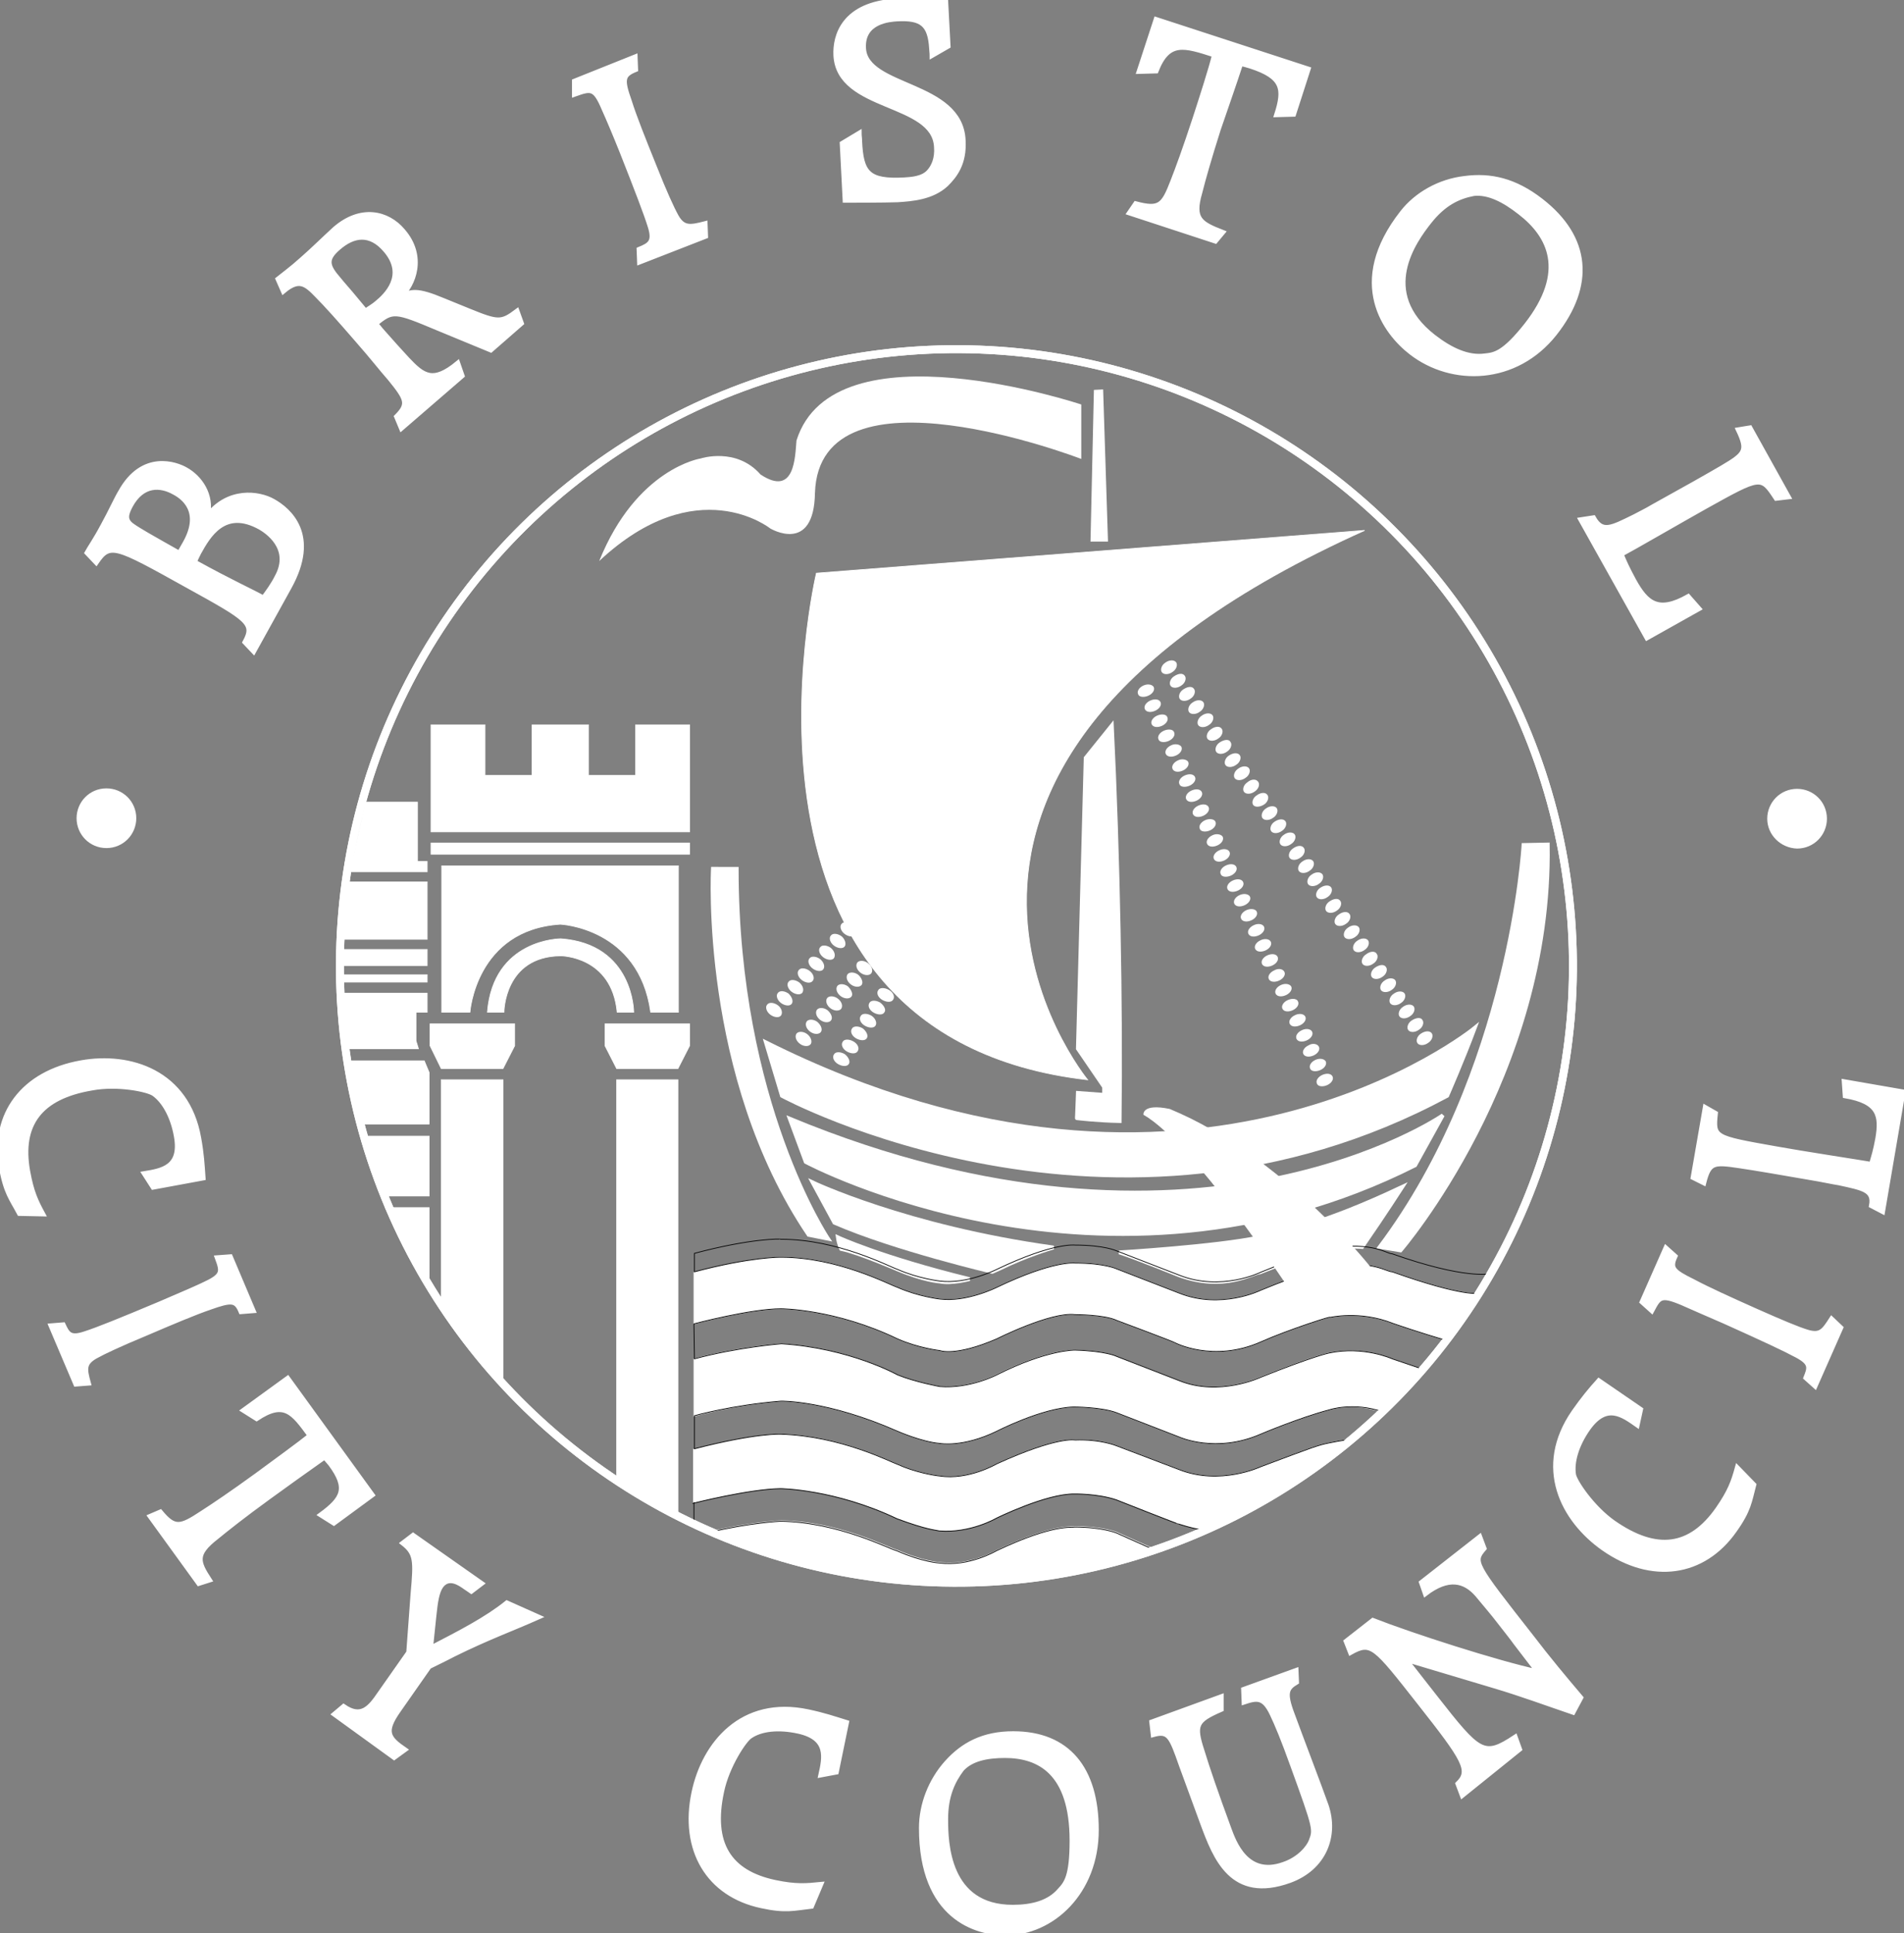 <?xml version="1.0" encoding="utf-8"?>
<!-- Generator: Adobe Illustrator 26.0.0, SVG Export Plug-In . SVG Version: 6.00 Build 0)  -->
<svg version="1.1" xmlns="http://www.w3.org/2000/svg" xmlns:xlink="http://www.w3.org/1999/xlink" x="0px" y="0px"
	 viewBox="0 0 391.8 397.6" style="enable-background:new 0 0 391.8 397.6;" xml:space="preserve">
<rect x="0" y="0" width="391.8" height="397.6" fill="#808080" stroke="none"/>
<style type="text/css">
	.st0{fill-rule:evenodd;clip-rule:evenodd;fill:none;stroke:#FFFFFF;stroke-width:1.631;stroke-miterlimit:3.864;}
	.st1{fill-rule:evenodd;clip-rule:evenodd;fill:#FFFFFF;stroke:#FFFFFF;stroke-width:0.155;stroke-miterlimit:3.864;}
	.st2{fill-rule:evenodd;clip-rule:evenodd;fill:none;stroke:#FFFFFF;stroke-width:0.155;stroke-miterlimit:3.864;}
	.st3{fill-rule:evenodd;clip-rule:evenodd;fill:#FFFFFF;}
	.st4{fill-rule:evenodd;clip-rule:evenodd;fill:#FFFFFF;stroke:#FFFFFF;stroke-width:0.777;stroke-miterlimit:3.864;}
	.st5{fill-rule:evenodd;clip-rule:evenodd;fill:none;stroke:#000000;stroke-width:0.155;stroke-miterlimit:3.864;}
	.st6{fill:none;stroke:#000000;stroke-width:0.155;stroke-miterlimit:3.864;}
	.st7{fill-rule:evenodd;clip-rule:evenodd;fill:none;}
	.st8{fill-rule:evenodd;clip-rule:evenodd;fill:#FFFFFF;stroke:#FFFFFF;}
	.st9{fill-rule:evenodd;clip-rule:evenodd;fill:#FFFFFF;stroke:#FFFFFF;stroke-width:1.285;stroke-miterlimit:3.864;}
</style>
<g id="Background">
</g>
<g id="Guides">
</g>
<g id="Foreground">
</g>
<g id="centre">
</g>
<g id="Text">
	
		<ellipse transform="matrix(3.825016e-02 -0.999 0.999 3.825016e-02 -9.116 387.689)" class="st0" cx="196.8" cy="198.6" rx="126.9" ry="126.9"/>
	<path class="st1" d="M280.8,109.1c-109.5,49.2-57,113-57,113c-78.5-9-55.8-104.2-55.8-104.2L280.8,109.1z"/>
	<polygon class="st1" points="90.8,222.1 103.5,222.1 103.5,284.3 90.8,269.3 	"/>
	<polygon class="st1" points="126.9,222.1 139.5,222.1 139.5,312.5 126.9,304.4 	"/>
	<polygon class="st1" points="88.5,210.6 105.9,210.6 105.9,215.1 103.5,219.8 90.8,219.8 88.5,215.1 	"/>
	<polygon class="st1" points="124.5,210.6 141.9,210.6 141.9,215.1 139.5,219.8 126.9,219.8 124.5,215.1 	"/>
	<path class="st2" d="M126.9,208.2"/>
	<path class="st1" d="M96.7,208.2h-5.8v-30.1h48.7v30.1h-5.7c-2.4-17.4-18.6-18.1-18.6-18.1C97.9,191.2,96.7,208.2,96.7,208.2z"/>
	<path class="st1" d="M103.7,208.2h-3.4c1.2-15.1,15.1-15.1,15.1-15.1c15,1.1,15,15.1,15,15.1h-3.4c-1.1-11.6-11.6-11.6-11.6-11.6
		C103.7,196.7,103.7,208.2,103.7,208.2z"/>
	<rect x="88.7" y="173.4" class="st1" width="53.2" height="2.3"/>
	<polygon class="st1" points="88.7,171.1 88.7,149.1 99.8,149.1 99.8,159.5 109.5,159.5 109.5,149.1 121.1,149.1 121.1,159.5 
		130.8,159.5 130.8,149.1 141.9,149.1 141.9,171.1 	"/>
	<polygon class="st1" points="85.9,165 75.2,165 72,179.3 87.9,179.3 87.9,177.2 85.9,177.2 	"/>
	<polygon class="st1" points="87.9,181.4 71.1,181.4 69.9,193.2 87.9,193.2 	"/>
	<rect x="70.3" y="195.3" class="st1" width="17.6" height="3.3"/>
	<rect x="69.5" y="200.5" class="st1" width="18.4" height="1.5"/>
	<polygon class="st1" points="87.9,204.3 70.3,204.3 71.1,215.7 86.1,215.7 85.6,214.1 85.6,208.2 87.9,208.2 	"/>
	<polygon class="st1" points="71.1,218.2 73.6,231.2 88.3,231.2 88.3,220.6 87.3,218.2 	"/>
	<polygon class="st1" points="88.3,233.7 75.2,233.7 79.3,246 88.3,246 	"/>
	<polygon class="st1" points="88.3,248.4 79.3,248.4 88.3,265.6 	"/>
	<path class="st1" d="M142.8,261.7c11.7-3.1,17.9-3.1,17.9-3.1c11.7,0,22.2,5.6,24,6.2c4.3,1.9,8.7,2.4,8.7,2.4
		c5.5,0.7,11.7-2.4,11.7-2.4c11.7-5.6,16.1-5,16.1-5c6.1,0,8.6,1.2,8.6,1.2l12.9,5c8.6,3.4,16.7-0.6,16.7-0.6c8.7-3.6,14.1-5,14.1-5
		c9.2-1.2,11.7,1.2,13,1.2c14.9,5.3,17.9,4.4,17.9,4.4l-6.1,9.9c-6-1.7-11.7-3.7-11.7-3.7c-6.8-2.7-13-1.2-13-1.2
		c1.2-0.6-8.5,2.5-14.1,5c-9.9,4.4-17.9,0.1-17.7,0.2c-0.2-0.2-12-4.6-12-4.6c-2.5-1.2-8.6-1.2-8.6-1.2c-5-0.6-16.1,5-16.1,5
		c-8.6,3.7-11.7,2.4-11.7,2.4s-4.4-0.5-8.7-2.4c-12.9-6.2-24-6.2-24-6.2c-6.2,0-17.9,3.1-17.9,3.1V261.7z"/>
	<path class="st1" d="M142.8,279.5c8.9-2.4,17.9-3.1,17.9-3.1c14.1,0.9,23.9,6.4,23.9,6.4c3.7,1.5,8.7,2.4,8.7,2.4
		c6.1,0.5,11.7-2.4,11.7-2.4c10.3-5.2,16.1-5.1,16.1-5.1c6.5,0.2,8.6,1.3,8.6,1.3l12.9,5c8.2,3.3,16.7-0.7,16.7-0.7
		c11-4.4,14.1-5,14.1-5c7.1-1.5,13,1.2,13,1.2l6.8,2.3l-8.7,8.7c-6-2.2-11-0.5-11-0.5c-6.1,1.6-14.1,5-14.1,5
		c-9.2,4-16.7,0.6-16.7,0.6l-12.9-5c-3.1-1.2-8.9-1.2-8.9-1.2c-6.5,0.2-15.8,5-15.8,5c-7,3.4-11.7,2.5-11.7,2.5
		c-3.7-0.3-8.7-2.5-8.7-2.5c-14.5-6.4-24-6.2-24-6.2c-10,0.8-17.9,3.1-17.9,3.1V279.5z"/>
	<path class="st1" d="M142.8,298.1c12.8-3.3,17.9-3.1,17.9-3.1c12.4,0.4,22.5,5.7,24,6.2c3.5,1.6,7.5,2.3,8.7,2.4
		c5.9,0.9,11.7-2.5,11.7-2.5c12.5-5.7,16.1-4.9,16.1-4.9c5.3-0.2,8.6,1.2,8.6,1.2l12.9,4.9c8.4,3.3,16.7-0.6,16.7-0.6
		c11.2-4.2,11.7-4.4,14.1-4.9c2.3-0.5,5.5-0.9,5.5-0.9s-15.4,11-29.8,18.7c-0.7,0-1.9,0.3-6.6-1.2c0,0.1-12.9-5-12.9-5
		c-3.9-1.3-8.6-1.2-8.6-1.2c-5.8-0.1-16.1,5-16.1,5s-5.3,3.1-11.7,2.6c-0.8-0.2-2.5-0.2-8.7-2.5c-12.8-6.1-24-6.2-24-6.2
		c-6.5,0.1-17.9,3-17.9,3V298.1z"/>
	<path class="st1" d="M146,315.1c8.4-2,14.7-2.3,14.7-2.3c12,0.2,22.3,5.7,24,6.1c5.2,2.3,8.7,2.5,8.7,2.5
		c6.1,0.8,11.7-2.5,11.7-2.5c12-5.7,15.7-4.7,16.1-4.9c5.7,0,8.6,1.2,8.6,1.2l8.5,3.8C188.9,335.8,146,315.1,146,315.1z"/>
	<polygon class="st3" points="225.1,80.2 227,80.1 228,111.4 224.4,111.4 	"/>
	<path class="st4" d="M228.8,149.2c1.3,26.8,1.9,57.9,1.6,81.4c-4.8-0.1-8.8-0.6-8.8-0.6c0,0.1,0.2-5.2,0.2-5.2l5.4,0.4v-1.6
		l-5.4-7.9l1.6-59.8L228.8,149.2z"/>
	<path class="st4" d="M151.6,178.7c0,48.2,18.8,76.1,18.8,76.1l-4-0.8c-22.1-32.7-19.7-75.3-19.7-75.3H151.6z"/>
	<path class="st4" d="M313.5,173.8l5-0.1c0.8,47.5-30.3,83.5-30.3,83.5l-4.3-0.7C310.9,220.6,313.5,173.8,313.5,173.8z"/>
	<path class="st4" d="M157.6,214.4c88.3,44.2,145.9-3,145.9-3c-2.5,6.7-5.7,14-5.7,14c-68.7,36.9-136.9,0-136.9,0L157.6,214.4z"/>
	<path class="st4" d="M162.5,230.1c83.4,34.6,134.4-0.7,134.4-0.7l-5.7,10.3c-64,32.2-125.4-0.7-125.4-0.7L162.5,230.1z"/>
	<path class="st4" d="M184.7,261.1c5.4,2.3,8.7,2.5,8.7,2.5c2.4,0.5,6.1-0.5,6.1-0.5c-18.3-4.5-27.1-8.6-27.1-8.6
		c0.2,1.5,0.7,2.4,0.7,2.4C176.6,257.6,184.7,261.1,184.7,261.1z"/>
	<path class="st4" d="M171.7,251.5c12.4,5.4,32.5,10.1,32.5,10.1c1.2-0.5,1.8-0.8,1.8-0.8c5.1-2.5,10.1-4,10.8-4.2
		c-30.3-4.2-49.6-13.4-49.6-13.4L171.7,251.5z"/>
	<path class="st4" d="M230.3,257.6c3.7,1.2,12.3,4.7,12.3,4.7c9.4,3.4,15.1-0.5,16.7-0.6c6.5-2.6,13.7-5,14.1-5
		c3.5-0.5,6.9-0.2,6.9-0.2c4.7-6.8,8.3-12.4,8.3-12.4c-16.7,7.9-24,9-29.4,10.4C250.3,256.4,230.3,257.6,230.3,257.6z"/>
	<path class="st5" d="M142.9,279.5c8.9-2.4,17.9-3.1,17.9-3.1c14.1,0.9,23.9,6.4,23.9,6.4c3.7,1.5,8.7,2.4,8.7,2.4
		c6.1,0.5,11.7-2.4,11.7-2.4c10.3-5.2,16.1-5.1,16.1-5.1c6.5,0.2,8.6,1.3,8.6,1.3l12.9,5c8.2,3.3,16.7-0.7,16.7-0.7
		c11-4.4,14.1-5,14.1-5c7.1-1.5,13,1.2,13,1.2l6.8,2.3l4.9-5.9h0.1c-6-1.7-11.7-3.7-11.7-3.7c-6.8-2.7-13-1.2-13-1.2
		c1.2-0.6-8.5,2.5-14.1,5c-9.9,4.4-17.9,0.1-17.7,0.2c-0.2-0.2-12-4.6-12-4.6c-2.5-1.2-8.6-1.2-8.6-1.2c-5-0.6-16.1,5-16.1,5
		c-8.6,3.7-11.7,2.4-11.7,2.4s-4.4-0.5-8.7-2.4c-12.9-6.2-24-6.2-24-6.2c-6.2,0-17.9,3.1-17.9,3.1L142.9,279.5z"/>
	<path class="st6" d="M284.5,290.4L284.5,290.4c-6-2.1-11-0.4-11-0.4c-6.1,1.6-14.1,5-14.1,5c-9.2,4-16.7,0.6-16.7,0.6l-12.9-5
		c-3.1-1.2-8.9-1.2-8.9-1.2c-6.5,0.2-15.8,5-15.8,5c-7,3.4-11.7,2.5-11.7,2.5c-3.7-0.3-8.7-2.5-8.7-2.5c-14.5-6.4-24-6.2-24-6.2
		c-10,0.8-17.8,3-17.8,3v6.8c12.8-3.3,17.8-3,17.8-3c12.4,0.4,22.5,5.7,24,6.2c3.5,1.6,7.5,2.3,8.7,2.4c5.9,0.9,11.7-2.5,11.7-2.5
		c12.5-5.7,16.1-4.9,16.1-4.9c5.3-0.2,8.6,1.2,8.6,1.2l12.9,4.9c8.4,3.3,16.7-0.6,16.7-0.6c11.2-4.2,11.7-4.4,14.1-4.9
		c2.3-0.5,5.5-0.9,5.5-0.9L284.5,290.4z"/>
	<path class="st6" d="M249.1,314.7L249.1,314.7c-0.6,0-1.8,0.3-6.5-1.2c0,0.1-12.9-5-12.9-5c-3.9-1.3-8.6-1.2-8.6-1.2
		c-5.8-0.1-16.1,5-16.1,5s-5.3,3.1-11.7,2.6c-0.8-0.2-2.5-0.2-8.7-2.5c-12.8-6.1-24-6.2-24-6.2c-6.5,0.1-17.9,3-17.9,3l0.1-0.1v4.7
		l3.1,1.4c8.4-2,14.7-2.3,14.7-2.3c12,0.2,22.3,5.7,24,6.1c5.2,2.3,8.7,2.5,8.7,2.5c6.1,0.8,11.7-2.5,11.7-2.5
		c12-5.7,15.7-4.7,16.1-4.9c5.7,0,8.6,1.2,8.6,1.2l8.5,3.8L249.1,314.7z"/>
	<path class="st6" d="M142.9,257.8v3.8c11.7-3.1,17.8-3,17.8-3c11.7,0,22.2,5.6,24,6.2c4.3,1.9,8.7,2.4,8.7,2.4
		c5.5,0.7,11.7-2.4,11.7-2.4c11.7-5.6,16.1-5,16.1-5c6.1,0,8.6,1.2,8.6,1.2l12.9,5c8.6,3.4,16.7-0.6,16.7-0.6c8.7-3.6,14.1-5,14.1-5
		c9.2-1.2,11.7,1.2,13,1.2c14.9,5.3,17.9,4.4,17.9,4.4l1.9-4h0.2c0,0-5,1.2-20-4.1c-1.2,0-3.7-2.5-13-1.2c0,0-5.4,1.4-14.1,5
		c0,0-8.1,4-16.7,0.6l-12.9-5c0,0-2.5-1.2-8.6-1.2c0,0-4.4-0.6-16.1,5c0,0-6.1,3.1-11.7,2.4c0,0-4.4-0.5-8.7-2.4
		c-1.8-0.6-12.3-6.2-24-6.2C160.7,254.8,154.5,254.7,142.9,257.8z"/>
	<path class="st7" d="M111.8,183.2c0-1.9,1.6-3.5,3.5-3.5c1.9,0,3.5,1.6,3.5,3.5c0,1.9-1.6,3.5-3.5,3.5
		C113.4,186.6,111.8,185.1,111.8,183.2z"/>
	<path class="st7" d="M99.1,183.2c0-1.9,1.6-3.5,3.5-3.5c1.9,0,3.5,1.6,3.5,3.5c0,1.9-1.6,3.5-3.5,3.5
		C100.6,186.6,99.1,185.1,99.1,183.2z"/>
	<circle class="st7" cx="128" cy="183.2" r="3.5"/>
	
		<ellipse transform="matrix(3.825016e-02 -0.999 0.999 3.825016e-02 -9.116 387.689)" class="st0" cx="196.8" cy="198.6" rx="126.9" ry="126.9"/>
	<path class="st3" d="M222.5,83.2c0,0-50.9-17-58.6,7.4c-0.3,3.3-0.3,11.7-7.4,7c-5-5.7-12.3-3.3-12.3-3.3s-13.2,2-20.9,21.1
		c20.1-18.8,35.2-6.7,35.2-6.7s9,5.4,9.2-7.3c0.9-27.8,54.8-7,54.8-7V83.2z"/>
	<path class="st3" d="M235.3,229.3c10.2,5.8,29.4,35,29.4,35c11.7,1.4,17.4-3.6,17.4-3.6s-18-22.9-41.4-32.6
		C234.9,226.9,235.3,229.3,235.3,229.3z"/>
	<path class="st3" d="M242,136.2c0.4,0.5,0.1,1.5-0.7,2c-0.8,0.6-1.8,0.6-2.2,0.1c-0.4-0.5-0.1-1.5,0.7-2
		C240.6,135.7,241.6,135.7,242,136.2z"/>
	<path class="st3" d="M243.8,139c0.4,0.5,0.1,1.5-0.7,2c-0.8,0.6-1.8,0.6-2.2,0.1c-0.4-0.5-0.1-1.5,0.7-2
		C242.5,138.5,243.4,138.4,243.8,139z"/>
	<path class="st3" d="M245.7,141.7c0.4,0.5,0.1,1.5-0.7,2c-0.8,0.6-1.8,0.6-2.2,0.1c-0.4-0.5-0.1-1.5,0.7-2
		C244.4,141.2,245.3,141.1,245.7,141.7z"/>
	<path class="st3" d="M247.6,144.4c0.4,0.5,0.1,1.5-0.7,2c-0.8,0.6-1.8,0.6-2.2,0.1s-0.1-1.5,0.7-2
		C246.2,143.9,247.2,143.9,247.6,144.4z"/>
	<path class="st3" d="M249.5,147.1c0.4,0.5,0.1,1.5-0.7,2c-0.8,0.6-1.8,0.6-2.2,0.1c-0.4-0.5-0.1-1.5,0.7-2
		C248.1,146.6,249.1,146.6,249.5,147.1z"/>
	<path class="st3" d="M251.4,149.9c0.4,0.5,0.1,1.5-0.7,2c-0.8,0.6-1.8,0.6-2.2,0.1c-0.4-0.5-0.1-1.5,0.7-2
		C250,149.4,251,149.3,251.4,149.9z"/>
	<path class="st3" d="M253.2,152.6c0.4,0.5,0.1,1.5-0.7,2c-0.8,0.6-1.8,0.6-2.2,0.1c-0.4-0.5-0.1-1.5,0.7-2
		C251.9,152.1,252.9,152,253.2,152.6z"/>
	<path class="st3" d="M255.1,155.3c0.4,0.5,0.1,1.5-0.7,2c-0.8,0.6-1.8,0.6-2.2,0.1c-0.4-0.5-0.1-1.5,0.7-2
		C253.8,154.8,254.7,154.8,255.1,155.3z"/>
	<path class="st3" d="M257,158c0.4,0.5,0.1,1.5-0.7,2c-0.8,0.6-1.8,0.6-2.2,0.1c-0.4-0.5-0.1-1.5,0.7-2
		C255.6,157.5,256.6,157.5,257,158z"/>
	<path class="st3" d="M258.9,160.8c0.4,0.5,0.1,1.5-0.7,2c-0.8,0.6-1.8,0.6-2.2,0.1c-0.4-0.5-0.1-1.5,0.7-2
		C257.5,160.2,258.5,160.2,258.9,160.8z"/>
	<path class="st3" d="M260.8,163.5c0.4,0.5,0.1,1.5-0.7,2s-1.8,0.6-2.2,0.1c-0.4-0.5-0.1-1.5,0.7-2
		C259.4,163,260.4,162.9,260.8,163.5z"/>
	<path class="st3" d="M262.7,166.2c0.4,0.5,0.1,1.5-0.7,2c-0.8,0.6-1.8,0.6-2.2,0.1c-0.4-0.5-0.1-1.5,0.7-2
		C261.3,165.7,262.3,165.7,262.7,166.2z"/>
	<path class="st3" d="M264.5,168.9c0.4,0.5,0.1,1.5-0.7,2c-0.8,0.6-1.8,0.6-2.2,0.1c-0.4-0.5-0.1-1.5,0.7-2
		C263.2,168.4,264.1,168.4,264.5,168.9z"/>
	<path class="st3" d="M266.4,171.6c0.4,0.5,0.1,1.5-0.7,2c-0.8,0.6-1.8,0.6-2.2,0.1c-0.4-0.5-0.1-1.5,0.7-2
		C265,171.1,266,171.1,266.4,171.6z"/>
	<path class="st3" d="M268.3,174.4c0.4,0.5,0.1,1.5-0.7,2c-0.8,0.6-1.8,0.6-2.2,0.1c-0.4-0.5-0.1-1.5,0.7-2
		C266.9,173.9,267.9,173.8,268.3,174.4z"/>
	<path class="st3" d="M270.2,177.1c0.4,0.5,0.1,1.5-0.7,2c-0.8,0.6-1.8,0.6-2.2,0.1c-0.4-0.5-0.1-1.5,0.7-2
		C268.8,176.6,269.8,176.6,270.2,177.1z"/>
	<path class="st3" d="M272.1,179.8c0.4,0.5,0.1,1.5-0.7,2c-0.8,0.6-1.8,0.6-2.2,0.1c-0.4-0.5-0.1-1.5,0.7-2
		C270.7,179.3,271.7,179.3,272.1,179.8z"/>
	<path class="st3" d="M273.9,182.5c0.4,0.5,0.1,1.5-0.7,2c-0.8,0.6-1.8,0.6-2.2,0.1c-0.4-0.5-0.1-1.5,0.7-2
		C272.6,182,273.5,182,273.9,182.5z"/>
	<path class="st3" d="M275.8,185.3c0.4,0.5,0.1,1.5-0.7,2c-0.8,0.6-1.8,0.6-2.2,0.1c-0.4-0.5-0.1-1.5,0.7-2
		C274.5,184.8,275.4,184.7,275.8,185.3z"/>
	<path class="st3" d="M277.7,188c0.4,0.5,0.1,1.5-0.7,2c-0.8,0.6-1.8,0.6-2.2,0.1c-0.4-0.5-0.1-1.5,0.7-2
		C276.3,187.5,277.3,187.4,277.7,188z"/>
	<path class="st3" d="M279.6,190.7c0.4,0.5,0.1,1.5-0.7,2c-0.8,0.6-1.8,0.6-2.2,0.1c-0.4-0.5-0.1-1.5,0.7-2
		C278.2,190.2,279.2,190.2,279.6,190.7z"/>
	<path class="st3" d="M281.5,193.4c0.4,0.5,0.1,1.5-0.7,2c-0.8,0.6-1.8,0.6-2.2,0.1c-0.4-0.5-0.1-1.5,0.7-2
		C280.1,192.9,281.1,192.9,281.5,193.4z"/>
	<path class="st3" d="M283.3,196.2c0.4,0.5,0.1,1.5-0.7,2c-0.8,0.6-1.8,0.6-2.2,0.1c-0.4-0.5-0.1-1.5,0.7-2
		C282,195.6,283,195.6,283.3,196.2z"/>
	<path class="st3" d="M285.2,198.9c0.4,0.5,0.1,1.5-0.7,2c-0.8,0.6-1.8,0.6-2.2,0.1c-0.4-0.5-0.1-1.5,0.7-2
		C283.9,198.4,284.8,198.3,285.2,198.9z"/>
	<path class="st3" d="M287.1,201.6c0.4,0.5,0.1,1.5-0.7,2c-0.8,0.6-1.8,0.6-2.2,0.1c-0.4-0.5-0.1-1.5,0.7-2
		C285.7,201.1,286.7,201.1,287.1,201.6z"/>
	<path class="st3" d="M289,204.3c0.4,0.5,0.1,1.5-0.7,2c-0.8,0.6-1.8,0.6-2.2,0.1c-0.4-0.5-0.1-1.5,0.7-2
		C287.6,203.8,288.6,203.8,289,204.3z"/>
	<path class="st3" d="M290.9,207c0.4,0.5,0.1,1.5-0.7,2c-0.8,0.6-1.8,0.6-2.2,0.1c-0.4-0.5-0.1-1.5,0.7-2
		C289.5,206.5,290.5,206.5,290.9,207z"/>
	<path class="st3" d="M292.7,209.8c0.4,0.5,0.1,1.5-0.7,2c-0.8,0.6-1.8,0.6-2.2,0.1c-0.4-0.5-0.1-1.5,0.7-2
		C291.4,209.3,292.4,209.2,292.7,209.8z"/>
	<path class="st3" d="M294.6,212.5c0.4,0.5,0.1,1.5-0.7,2c-0.8,0.6-1.8,0.6-2.2,0.1c-0.4-0.5-0.1-1.5,0.7-2
		C293.3,212,294.2,212,294.6,212.5z"/>
	<path class="st3" d="M183.5,195.3c-0.4,0.5-1.4,0.5-2.2-0.1c-0.8-0.6-1.1-1.5-0.7-2.1c0.4-0.5,1.4-0.5,2.2,0.1
		C183.6,193.8,183.9,194.7,183.5,195.3z"/>
	<path class="st3" d="M181.4,197.7c-0.4,0.5-1.4,0.5-2.2-0.1c-0.8-0.6-1.1-1.5-0.7-2.1c0.4-0.5,1.4-0.5,2.2,0.1
		C181.5,196.3,181.8,197.2,181.4,197.7z"/>
	<path class="st3" d="M179.3,200.2c-0.4,0.5-1.4,0.5-2.2-0.1c-0.8-0.6-1.1-1.5-0.7-2.1c0.4-0.5,1.4-0.5,2.2,0.1
		C179.4,198.7,179.7,199.6,179.3,200.2z"/>
	<path class="st3" d="M177.3,202.6c-0.4,0.5-1.4,0.5-2.2-0.1c-0.8-0.6-1.1-1.5-0.7-2.1c0.4-0.5,1.4-0.5,2.2,0.1
		C177.3,201.1,177.7,202.1,177.3,202.6z"/>
	<path class="st3" d="M175.2,205c-0.4,0.5-1.4,0.5-2.2-0.1c-0.8-0.6-1.1-1.5-0.7-2.1c0.4-0.5,1.4-0.5,2.2,0.1
		C175.2,203.6,175.6,204.5,175.2,205z"/>
	<path class="st3" d="M173.1,207.5c-0.4,0.5-1.4,0.5-2.2-0.1c-0.8-0.6-1.1-1.5-0.7-2.1c0.4-0.5,1.4-0.5,2.2,0.1
		S173.5,206.9,173.1,207.5z"/>
	<path class="st3" d="M171,209.9c-0.4,0.5-1.4,0.5-2.2-0.1c-0.8-0.6-1.1-1.5-0.7-2.1c0.4-0.5,1.4-0.5,2.2,0.1
		C171.1,208.5,171.4,209.4,171,209.9z"/>
	<path class="st3" d="M168.9,212.3c-0.4,0.5-1.4,0.5-2.2-0.1c-0.8-0.6-1.1-1.5-0.7-2.1c0.4-0.5,1.4-0.5,2.2,0.1
		C169,210.9,169.3,211.8,168.9,212.3z"/>
	<path class="st3" d="M166.8,214.8c-0.4,0.5-1.4,0.5-2.2-0.1c-0.8-0.6-1.1-1.5-0.7-2.1c0.4-0.5,1.4-0.5,2.2,0.1
		C166.9,213.3,167.2,214.3,166.8,214.8z"/>
	<path class="st3" d="M189.3,197.7c-0.3,0.6-1.3,0.6-2.2,0.1c-0.9-0.5-1.3-1.4-0.9-2c0.3-0.6,1.3-0.6,2.2-0.1
		C189.2,196.2,189.7,197.1,189.3,197.7z"/>
	<path class="st3" d="M187.5,200.3c-0.3,0.6-1.3,0.6-2.2,0.1s-1.3-1.4-0.9-2c0.3-0.6,1.3-0.6,2.2-0.1
		C187.4,198.9,187.8,199.7,187.5,200.3z"/>
	<path class="st3" d="M185.7,203c-0.3,0.6-1.3,0.6-2.2,0.1c-0.9-0.5-1.3-1.4-0.9-2c0.3-0.6,1.3-0.6,2.2-0.1
		C185.6,201.5,186,202.4,185.7,203z"/>
	<path class="st3" d="M183.8,205.6c-0.3,0.6-1.3,0.6-2.2,0.1c-0.9-0.5-1.3-1.4-0.9-2c0.3-0.6,1.3-0.6,2.2-0.1
		C183.8,204.1,184.2,205,183.8,205.6z"/>
	<path class="st3" d="M182,208.2c-0.3,0.6-1.3,0.6-2.2,0.1c-0.9-0.5-1.3-1.4-0.9-2c0.3-0.6,1.3-0.6,2.2-0.1
		C181.9,206.8,182.4,207.7,182,208.2z"/>
	<path class="st3" d="M180.2,210.9c-0.3,0.6-1.3,0.6-2.2,0.1c-0.9-0.5-1.3-1.4-0.9-2c0.3-0.6,1.3-0.6,2.2-0.1
		C180.1,209.4,180.5,210.3,180.2,210.9z"/>
	<path class="st3" d="M178.4,213.5c-0.3,0.6-1.3,0.6-2.2,0.1c-0.9-0.5-1.3-1.4-0.9-2c0.3-0.6,1.3-0.6,2.2-0.1
		C178.3,212.1,178.7,213,178.4,213.5z"/>
	<path class="st3" d="M176.5,216.2c-0.3,0.6-1.3,0.6-2.2,0.1c-0.9-0.5-1.3-1.4-0.9-2c0.3-0.6,1.3-0.6,2.2-0.1
		C176.5,214.7,176.9,215.6,176.5,216.2z"/>
	<path class="st3" d="M174.7,218.8c-0.3,0.6-1.3,0.6-2.2,0.1c-0.9-0.5-1.3-1.4-0.9-2c0.3-0.6,1.3-0.6,2.2-0.1
		C174.6,217.4,175,218.3,174.7,218.8z"/>
	<path class="st3" d="M178.1,190c-0.4,0.5-1.4,0.4-2.2-0.2c-0.8-0.6-1.1-1.6-0.6-2.1c0.4-0.5,1.4-0.4,2.2,0.2
		C178.3,188.5,178.6,189.5,178.1,190z"/>
	<path class="st3" d="M176,192.3c-0.4,0.5-1.4,0.4-2.2-0.2c-0.8-0.6-1.1-1.6-0.6-2.1c0.4-0.5,1.4-0.4,2.2,0.2
		C176.1,190.9,176.4,191.8,176,192.3z"/>
	<path class="st3" d="M173.8,194.7c-0.4,0.5-1.4,0.4-2.2-0.2c-0.8-0.6-1.1-1.6-0.6-2.1c0.4-0.5,1.4-0.4,2.2,0.2
		C173.9,193.2,174.2,194.2,173.8,194.7z"/>
	<path class="st3" d="M171.6,197.1c-0.4,0.5-1.4,0.4-2.2-0.2c-0.8-0.6-1.1-1.6-0.6-2.1c0.4-0.5,1.4-0.4,2.2,0.2
		C171.7,195.6,172,196.5,171.6,197.1z"/>
	<path class="st3" d="M169.4,199.4c-0.4,0.5-1.4,0.4-2.2-0.2c-0.8-0.6-1.1-1.6-0.6-2.1c0.4-0.5,1.4-0.4,2.2,0.2
		C169.6,198,169.8,198.9,169.4,199.4z"/>
	<path class="st3" d="M167.2,201.8c-0.4,0.5-1.4,0.4-2.2-0.2c-0.8-0.6-1.1-1.6-0.6-2.1c0.4-0.5,1.4-0.4,2.2,0.2
		C167.4,200.3,167.7,201.3,167.2,201.8z"/>
	<path class="st3" d="M165.1,204.2c-0.4,0.5-1.4,0.4-2.2-0.2c-0.8-0.6-1.1-1.6-0.6-2.1c0.4-0.5,1.4-0.4,2.2,0.2
		C165.2,202.7,165.5,203.6,165.1,204.2z"/>
	<path class="st3" d="M162.9,206.5c-0.4,0.5-1.4,0.4-2.2-0.2c-0.8-0.6-1.1-1.6-0.6-2.1c0.4-0.5,1.4-0.4,2.2,0.2
		C163,205.1,163.3,206,162.9,206.5z"/>
	<path class="st3" d="M160.7,208.9c-0.4,0.5-1.4,0.4-2.2-0.2c-0.8-0.6-1.1-1.6-0.6-2.1c0.4-0.5,1.4-0.4,2.2,0.2
		C160.9,207.4,161.1,208.4,160.7,208.9z"/>
	<path class="st3" d="M237.4,141.3c0.3,0.6-0.2,1.4-1.1,1.8c-0.9,0.4-1.9,0.3-2.1-0.3c-0.3-0.6,0.2-1.4,1.1-1.8
		C236.2,140.6,237.1,140.8,237.4,141.3z"/>
	<path class="st3" d="M238.8,144.4c0.3,0.6-0.2,1.4-1.1,1.8c-0.9,0.4-1.8,0.3-2.1-0.3c-0.3-0.6,0.2-1.4,1.1-1.8
		C237.6,143.7,238.5,143.8,238.8,144.4z"/>
	<path class="st3" d="M240.2,147.5c0.3,0.6-0.2,1.4-1.1,1.8c-0.9,0.4-1.8,0.3-2.1-0.3c-0.3-0.6,0.2-1.4,1.1-1.8
		C239,146.8,240,146.9,240.2,147.5z"/>
	<path class="st3" d="M241.6,150.6c0.3,0.6-0.2,1.4-1.1,1.8c-0.9,0.4-1.9,0.3-2.1-0.3c-0.3-0.6,0.2-1.4,1.1-1.8
		C240.4,149.9,241.4,150,241.6,150.6z"/>
	<path class="st3" d="M243.1,153.6c0.3,0.6-0.2,1.4-1.1,1.8c-0.9,0.4-1.8,0.3-2.1-0.3c-0.3-0.6,0.2-1.4,1.1-1.8
		C241.8,152.9,242.8,153.1,243.1,153.6z"/>
	<path class="st3" d="M244.5,156.7c0.3,0.6-0.2,1.4-1.1,1.8c-0.9,0.4-1.8,0.3-2.1-0.3c-0.3-0.6,0.2-1.4,1.1-1.8
		C243.2,156,244.2,156.2,244.5,156.7z"/>
	<path class="st3" d="M245.9,159.8c0.3,0.6-0.2,1.4-1.1,1.8c-0.9,0.4-1.9,0.3-2.1-0.3c-0.3-0.6,0.2-1.4,1.1-1.8
		C244.7,159.1,245.6,159.2,245.9,159.8z"/>
	<path class="st3" d="M247.3,162.9c0.3,0.6-0.2,1.4-1.1,1.8c-0.9,0.4-1.8,0.3-2.1-0.3c-0.3-0.6,0.2-1.4,1.1-1.8
		C246.1,162.2,247,162.3,247.3,162.9z"/>
	<path class="st3" d="M248.7,166c0.3,0.6-0.2,1.4-1.1,1.8c-0.9,0.4-1.8,0.3-2.1-0.3c-0.3-0.6,0.2-1.4,1.1-1.8
		C247.5,165.3,248.4,165.4,248.7,166z"/>
	<path class="st3" d="M250.1,169c0.3,0.6-0.2,1.4-1.1,1.8c-0.9,0.4-1.9,0.3-2.1-0.3c-0.3-0.6,0.2-1.4,1.1-1.8
		C248.9,168.3,249.9,168.5,250.1,169z"/>
	<path class="st3" d="M251.6,172.1c0.3,0.6-0.2,1.4-1.1,1.8c-0.9,0.4-1.8,0.3-2.1-0.3c-0.3-0.6,0.2-1.4,1.1-1.8
		C250.3,171.4,251.3,171.6,251.6,172.1z"/>
	<path class="st3" d="M253,175.2c0.3,0.6-0.2,1.4-1.1,1.8c-0.9,0.4-1.8,0.3-2.1-0.3c-0.3-0.6,0.2-1.4,1.1-1.8
		C251.7,174.5,252.7,174.6,253,175.2z"/>
	<path class="st3" d="M254.4,178.3c0.3,0.6-0.2,1.4-1.1,1.8c-0.9,0.4-1.9,0.3-2.1-0.3c-0.3-0.6,0.2-1.4,1.1-1.8
		C253.2,177.6,254.1,177.7,254.4,178.3z"/>
	<path class="st3" d="M255.8,181.4c0.3,0.6-0.2,1.4-1.1,1.8c-0.9,0.4-1.8,0.3-2.1-0.3c-0.3-0.6,0.2-1.4,1.1-1.8
		C254.6,180.7,255.5,180.8,255.8,181.4z"/>
	<path class="st3" d="M257.2,184.4c0.3,0.6-0.2,1.4-1.1,1.8c-0.9,0.4-1.8,0.3-2.1-0.3c-0.3-0.6,0.2-1.4,1.1-1.8
		C256,183.7,256.9,183.9,257.2,184.4z"/>
	<path class="st3" d="M258.6,187.5c0.3,0.6-0.2,1.4-1.1,1.8c-0.9,0.4-1.8,0.3-2.1-0.3c-0.3-0.6,0.2-1.4,1.1-1.8
		C257.4,186.8,258.4,187,258.6,187.5z"/>
	<path class="st3" d="M260.1,190.6c0.3,0.6-0.2,1.4-1.1,1.8c-0.9,0.4-1.8,0.3-2.1-0.3c-0.3-0.6,0.2-1.4,1.1-1.8
		C258.8,189.9,259.8,190,260.1,190.6z"/>
	<path class="st3" d="M261.5,193.7c0.3,0.6-0.2,1.4-1.1,1.8c-0.9,0.4-1.8,0.3-2.1-0.3c-0.3-0.6,0.2-1.4,1.1-1.8
		C260.2,193,261.2,193.1,261.5,193.7z"/>
	<path class="st3" d="M262.9,196.8c0.3,0.6-0.2,1.4-1.1,1.8c-0.9,0.4-1.8,0.3-2.1-0.3c-0.3-0.6,0.2-1.4,1.1-1.8
		C261.7,196.1,262.6,196.2,262.9,196.8z"/>
	<path class="st3" d="M264.3,199.9c0.3,0.6-0.2,1.4-1.1,1.8c-0.9,0.4-1.8,0.3-2.1-0.3c-0.3-0.6,0.2-1.4,1.1-1.8
		C263.1,199.1,264,199.3,264.3,199.9z"/>
	<path class="st3" d="M265.7,202.9c0.3,0.6-0.2,1.4-1.1,1.8c-0.9,0.4-1.8,0.3-2.1-0.3c-0.3-0.6,0.2-1.4,1.1-1.8
		C264.5,202.2,265.4,202.4,265.7,202.9z"/>
	<path class="st3" d="M267.1,206c0.3,0.6-0.2,1.4-1.1,1.8c-0.9,0.4-1.8,0.3-2.1-0.3c-0.3-0.6,0.2-1.4,1.1-1.8
		C265.9,205.3,266.9,205.4,267.1,206z"/>
	<path class="st3" d="M268.6,209.1c0.3,0.6-0.2,1.4-1.1,1.8c-0.9,0.4-1.8,0.3-2.1-0.3c-0.3-0.6,0.2-1.4,1.1-1.8
		C267.3,208.4,268.3,208.5,268.6,209.1z"/>
	<path class="st3" d="M270,212.2c0.3,0.6-0.2,1.4-1.1,1.8c-0.9,0.4-1.8,0.3-2.1-0.3c-0.3-0.6,0.2-1.4,1.1-1.8
		C268.7,211.5,269.7,211.6,270,212.2z"/>
	<path class="st3" d="M271.4,215.3c0.3,0.6-0.2,1.4-1.1,1.8c-0.9,0.4-1.8,0.3-2.1-0.3c-0.3-0.6,0.2-1.4,1.1-1.8
		C270.1,214.5,271.1,214.7,271.4,215.3z"/>
	<path class="st3" d="M272.8,218.3c0.3,0.6-0.2,1.4-1.1,1.8c-0.9,0.4-1.9,0.3-2.1-0.3c-0.3-0.6,0.2-1.4,1.1-1.8
		C271.6,217.6,272.5,217.8,272.8,218.3z"/>
	<path class="st3" d="M274.2,221.4c0.3,0.6-0.2,1.4-1.1,1.8c-0.9,0.4-1.9,0.3-2.1-0.3c-0.3-0.6,0.2-1.4,1.1-1.8
		C273,220.7,273.9,220.8,274.2,221.4z"/>
	<path class="st8" d="M52.2,134l-1.8-1.9c2.1-3.9,0.8-4.7-11.9-11.7c-14.9-8.3-15.9-8.8-18.7-4.7l-1.9-2c0.6-1.1,1.7-2.6,3.3-5.6
		c1.6-2.9,2.7-5.4,3.6-6.9c4.6-8.3,11.5-5.7,13.4-4.6c2.9,1.6,5.5,5.2,4.5,9.5c4.3-5.5,10.5-4.7,13.5-3c3.2,1.8,9.3,6.9,3.3,17.7
		L52.2,134z M54.2,123c0.9-1.2,2-2.7,2.8-4.3c3.3-6-2.2-9.5-3.4-10.2c-7.5-4.2-10.8,1.8-12.7,5.2c-0.3,0.6-0.6,1.2-0.9,1.9
		C47.6,119.8,51.9,121.7,54.2,123z M36.9,113.8c0.4-0.7,0.8-1.4,1.2-2.1c3.7-6.6-0.5-9.5-2.2-10.4c-2.8-1.6-6.6-1.9-9.1,2.8
		c-1,1.9-1.1,3,0.5,4.1c1.1,0.8,4.8,2.9,5.7,3.4L36.9,113.8z M82.6,88.1l-1-2.4c2.6-2.6,2.1-3.6-1.4-7.9c-1.6-1.8-3.6-4.4-6.6-7.8
		c-3.8-4.4-6.5-7.4-8.3-9.2c-2.4-2.5-3.8-3.6-7-0.9l-1.1-2.5c1.1-0.9,2.8-2.1,4.9-4c2.3-2,4.5-4.2,6.8-6.3c5.3-4.6,10.8-3.4,14,0.4
		c4.6,5.3,2.1,11.2-0.4,13.4c2.2-0.9,3.2-1.4,8.7,0.9l5.4,2.2c5.9,2.4,6.6,2.4,9.8,0l0.9,2.5l-6.3,5.5l-10.9-4.5
		c-8.8-3.7-9.3-3.8-12.8-0.9c0.3,0.3,0.7,0.8,1.1,1.3c2.2,2.5,4,4.5,5.4,6c3.3,3.5,5.3,5,10.4,0.8l0.9,2.6L82.6,88.1z M75.2,64
		c0.8-0.6,1.6-1,2.4-1.7c1.7-1.4,6.3-5.6,1.7-10.9c-3.1-3.6-6.5-3.2-9.7-0.4c-2.3,2-2.4,3.3-0.7,5.5c0.8,1,1.9,2.3,3.3,3.9L75.2,64z
		 M131.6,53.9l-0.1-2.6c2.2-0.9,3.3-1.5,2.3-4.7c-0.8-2.6-2.6-7.3-5.8-15.4c-1.6-4-2.8-6.8-3.7-8.8c-1.9-4.5-2.7-4.2-6.1-3l0-2.7
		l12.5-5l0.1,2.6c-2.7,1.1-2.9,2-1.3,6.5c1,3.2,2.8,7.7,5.1,13.4c2.1,5.3,3.6,8.6,4.6,10.4c1.4,2.4,2.8,2.2,5.9,1.4l0.1,2.6
		L131.6,53.9z M184.7,41.1c-2.7,0.1-9.9,0.1-10.8,0.1l-0.6-11.7l3.5-2.1c0,0.5,0.1,1,0.1,1.6c0.3,6.6,1.7,8.4,9.2,8
		c1.4-0.1,3.8-0.2,5.1-1.7c0.9-1,1.7-2.7,1.5-5.1c-0.5-9.5-20.1-7.5-20.7-18.8c-0.2-4,1.6-10.6,12.5-11.2c3-0.2,8.2,0,10.1-0.1
		l0.5,9.4l-3.3,1.9c0-0.5-0.1-1-0.1-1.4c-0.3-5-2-6.4-7.2-6.1c-1.3,0.1-7.1,0.4-6.8,6c0.4,8.4,19.9,7,20.5,18.9
		c0.3,4.9-1.8,7.4-3.5,9.1C191.8,40.6,187.7,40.9,184.7,41.1z M232.4,43.8l1.3-1.9c4.9,1.3,5.7,0.4,7.6-4.5c1.1-2.8,2.6-6.9,4.6-13
		c1.3-4,3.4-10.5,4-13.1c-6.2-2-9.5-3.1-12,3.3l-3.5,0.1l3.5-10.7l31.3,10.2l-3,9.3l-3.5,0.1c1.7-5.3,1.4-7.8-5.4-10
		c-0.7-0.2-1.3-0.4-2-0.5c-1.3,4-3.4,10-4.6,13.5c-1.9,6-3.1,10.2-3.8,13c-1.6,5.5,0.1,6.4,4.7,8.2l-1.5,1.8L232.4,43.8z
		 M290.4,72.5c-5.2-4-13.2-14.3-1.8-28.8c2.9-3.7,7.6-6.4,12.8-7c5.3-0.7,10.3,0.4,15.7,4.6c9.8,7.6,10.6,17.4,2.8,27.3
		C311.9,78.7,298.8,79,290.4,72.5z M294.1,45.6c-3,3.8-10.9,14.5,0.9,23.7c3.5,2.7,7.1,4.4,10.6,3.9c2-0.2,3.9-0.5,8.5-6.3
		c8.7-11.1,4.8-18.5-1.3-23.2c-3.3-2.6-6.5-4.2-9.5-3.9C300.1,40.4,297.1,41.8,294.1,45.6z M325.3,106.9l2.6-0.4
		c1.8,3.2,3.7,2.1,8.4-0.2c1.1-0.6,2.4-1.2,3.9-2.1c6.7-3.7,11.3-6.3,14.2-8c4.7-2.8,5.4-3.4,3.3-7.8l2.4-0.4l7.9,14.2l-2.5,0.3
		c-3.1-4.7-3.1-4.7-14.6,1.7c-4.3,2.4-15.2,8.7-17.3,9.8c0.8,1.9,1.2,2.8,2.6,5.4c2.6,4.7,5,6.8,11.2,3.3l2.2,2.5l-10.7,6
		L325.3,106.9z"/>
	<path class="st8" d="M0.3,240.2c-1.9-11,4.5-19.5,16.4-21.6c10-1.8,21.8,1.9,24.2,15.5c0.6,3.3,0.7,5.4,0.9,8.2l-10.3,1.9l-1.8-2.8
		c3.7-0.6,7.7-1.3,6.6-7.6c-0.7-4.1-2.5-7.3-4.6-8.8c-1.2-0.9-7.5-2.2-12.8-1.2C8.2,225.6,4,231.3,5.7,240.9
		c0.8,4.4,1.7,6.2,3.1,8.8L4,249.6C2.4,246.6,1.2,245.3,0.3,240.2z M10.5,272.7l2.5-0.2c0.9,1.9,1.4,2.9,4.6,1.8
		c2.5-0.8,7.2-2.7,15.3-6.1c3.9-1.7,6.8-2.9,8.7-3.8c4.4-2,4.2-2.7,3.1-5.7l2.7-0.2l4.7,11.1l-2.5,0.2c-1-2.4-1.9-2.5-6.4-0.9
		c-3.2,1.1-7.7,3-13.3,5.4c-5.3,2.2-8.5,3.7-10.3,4.7c-2.4,1.4-2.2,2.6-1.4,5.5l-2.6,0.2L10.5,272.7z M30.9,311.9L33,311
		c2.9,3.5,4.1,3.2,8.5,0.3c2.5-1.6,6.2-4.1,11.3-7.8c3.4-2.5,8.9-6.5,11-8.2c-3.5-4.8-5.3-7.3-11-3.5l-2.7-1.7l9.1-6.6l17.4,24
		l-7.9,5.8l-2.7-1.7c4.5-3.3,5.8-5.4,2-10.5c-0.4-0.5-0.8-0.9-1.2-1.4c-3.4,2.4-8.6,6.1-11.6,8.3c-5.1,3.7-8.5,6.4-10.7,8.2
		c-4.5,3.5-3.8,5.1-1.4,8.8l-2.2,0.7L30.9,311.9z M68.8,352.6l1.9-1.6c3.6,2.5,5.4,0.4,7.5-2.7l5.9-8.4l0.9-12.2
		c0.6-6.7,0.6-8.2-2.1-10.3l2.1-1.6l14.1,9.9l-2.1,1.6c-0.4-0.3-0.8-0.5-1.2-0.8c-1.1-0.8-3.5-2.5-5.1-0.2c-0.8,1.2-1.1,3.1-1.4,6
		l-0.7,6.7c6.2-3.2,11.6-6,15.7-9.3l6.5,2.9c-5.6,2.5-10.2,4.1-17.5,7.7c-1.7,0.9-3.4,1.7-5,2.5l-6.3,9c-3.1,4.4-2.2,5.7,1.3,8.1
		l-2.2,1.6L68.8,352.6z M156.7,392c-10.9-2.3-16.4-11.5-13.9-23.3c2.1-10,9.9-19.5,23.5-16.6c3.3,0.7,5.3,1.4,7.9,2.2l-2.1,10.2
		l-3.2,0.6c0.8-3.6,1.7-7.6-4.6-9c-4.1-0.9-7.7-0.5-9.9,1c-1.2,0.7-4.8,6.1-5.9,11.4c-2.3,10.7,1.5,16.7,11,18.7
		c4.3,0.9,6.4,0.7,9.4,0.4l-1.9,4.5C163.4,392.5,161.7,393.1,156.7,392z M206.9,397.6c-5.9,0-17.3-3.1-17.3-21.6
		c0-4.8,1.9-9.7,5.2-13.4c3.4-3.8,7.6-6,13.7-6c11.2,0,17.1,7.2,17.1,19.8C225.6,389.2,216.5,397.6,206.9,397.6z M194.6,374.2
		c0,4.8,0.3,18.1,13.8,18.1c4,0,7.5-0.9,9.7-3.5c1.3-1.4,2.5-2.8,2.5-10.2c0-14.1-6.8-17.5-13.8-17.5c-3.8,0-7,0.7-8.9,2.8
		C196.1,366.3,194.6,369.3,194.6,374.2z M265.4,386.8c-11.9,4.3-15.3-4.7-17.9-11.7l-4.4-12c-2.1-6-2.6-7.2-5.8-6.3l-0.3-2.6
		l14.3-5.2l0,2.6c-5.3,2.3-5.7,3.2-3.9,8.7c1,3.3,2.7,8.3,5.5,15.9c1,2.7,3.6,10,11.2,7.3c3.3-1.1,5.2-3.5,5.7-4.8
		c0.9-2.4,1-2.4-3.8-15.6c-1.9-5.3-3.2-8.4-4.2-10.5c-1.7-3.6-3.1-3.4-5.8-2.5l-0.1-2.6l10.8-3.9l0.1,2.4c-2,1.2-2.6,2.1-0.9,6.6
		c1.6,4.4,5.7,15.1,7,18.8C275,377.6,272.5,384.2,265.4,386.8z M300.9,369.3l-0.9-2.4c2.8-2.7,1.4-4.9-7.9-16.7
		c-9.2-11.7-9.9-12.7-14.2-10.3l-0.9-2.3l5.5-4.3c7.9,3.1,25.6,8.8,34,10.6l-4.6-6c-0.7-1-2-2.6-3-3.9c-1.9-2.5-3.6-4.4-4.9-6
		c-2.6-3-6-3.8-10.7-0.2l-0.8-2.3l12-9.4l0.9,2.4c-2.4,2.8-2.2,3,9.8,18.3c3.2,4.2,6.7,8.4,10.1,12.4l-1.6,3
		c-5.3-1.8-10.7-3.8-16.1-5.4l-18.4-5.5c1,1.3,2.1,2.7,3.2,4.1l2.9,3.7c9.1,11.6,10,12.5,16.5,8.2l0.9,2.5L300.9,369.3z
		 M356.9,314.8c-6.4,9.1-17,10.6-26.9,3.7c-8.4-5.9-14-16.7-6.1-28.1c1.9-2.7,3.3-4.4,5.1-6.4l8.6,5.9l-0.7,3.2
		c-3-2.1-6.3-4.6-10.1,0.7c-2.4,3.4-3.4,6.9-3,9.5c0.2,1.4,3.8,6.8,8.2,9.9c8.9,6.2,15.9,5.2,21.5-2.8c2.5-3.6,3.2-5.6,4-8.5
		l3.4,3.5C360,308.8,359.9,310.6,356.9,314.8z M373.5,285.1l-1.9-1.7c0.8-2,1.2-3-1.8-4.6c-2.4-1.3-6.9-3.4-14.9-7
		c-3.9-1.7-6.7-2.9-8.7-3.8c-4.5-1.9-4.8-1.2-6.3,1.6l-2-1.8l4.9-11.1l1.9,1.7c-1.1,2.4-0.6,3.1,3.7,5.2c3,1.6,7.4,3.6,13,6.1
		c5.2,2.3,8.5,3.7,10.5,4.3c2.7,0.8,3.4-0.2,5-2.7l1.9,1.8L373.5,285.1z M387.4,249.2l-2.3-1.2c0.6-3.2-1.6-3.6-6.7-4.7
		c-1.3-0.2-2.6-0.5-4.3-0.8c-7.5-1.3-12.7-2.2-16.1-2.7c-5.4-0.8-6.3-0.8-7.4,3.5l-2.2-1.1l2.5-14.4l2.1,1.2c-0.5,5-0.5,5,12.5,7.3
		c4.9,0.9,17.3,2.8,19.6,3.2c0.5-1.8,0.8-2.6,1.3-5.3c0.8-4.7,0.3-7.6-6.7-8.8l-0.2-2.9l12.1,2.1L387.4,249.2z"/>
	<path class="st9" d="M16.4,168.3c0-3,2.4-5.5,5.5-5.5c3,0,5.5,2.4,5.5,5.5c0,3-2.4,5.5-5.5,5.5C18.8,173.8,16.4,171.3,16.4,168.3z"
		/>
	<path class="st9" d="M364.3,168.4c0-3,2.4-5.5,5.5-5.5c3,0,5.5,2.4,5.5,5.5c0,3-2.4,5.5-5.5,5.5
		C366.8,173.8,364.3,171.4,364.3,168.4z"/>
</g>
</svg>
